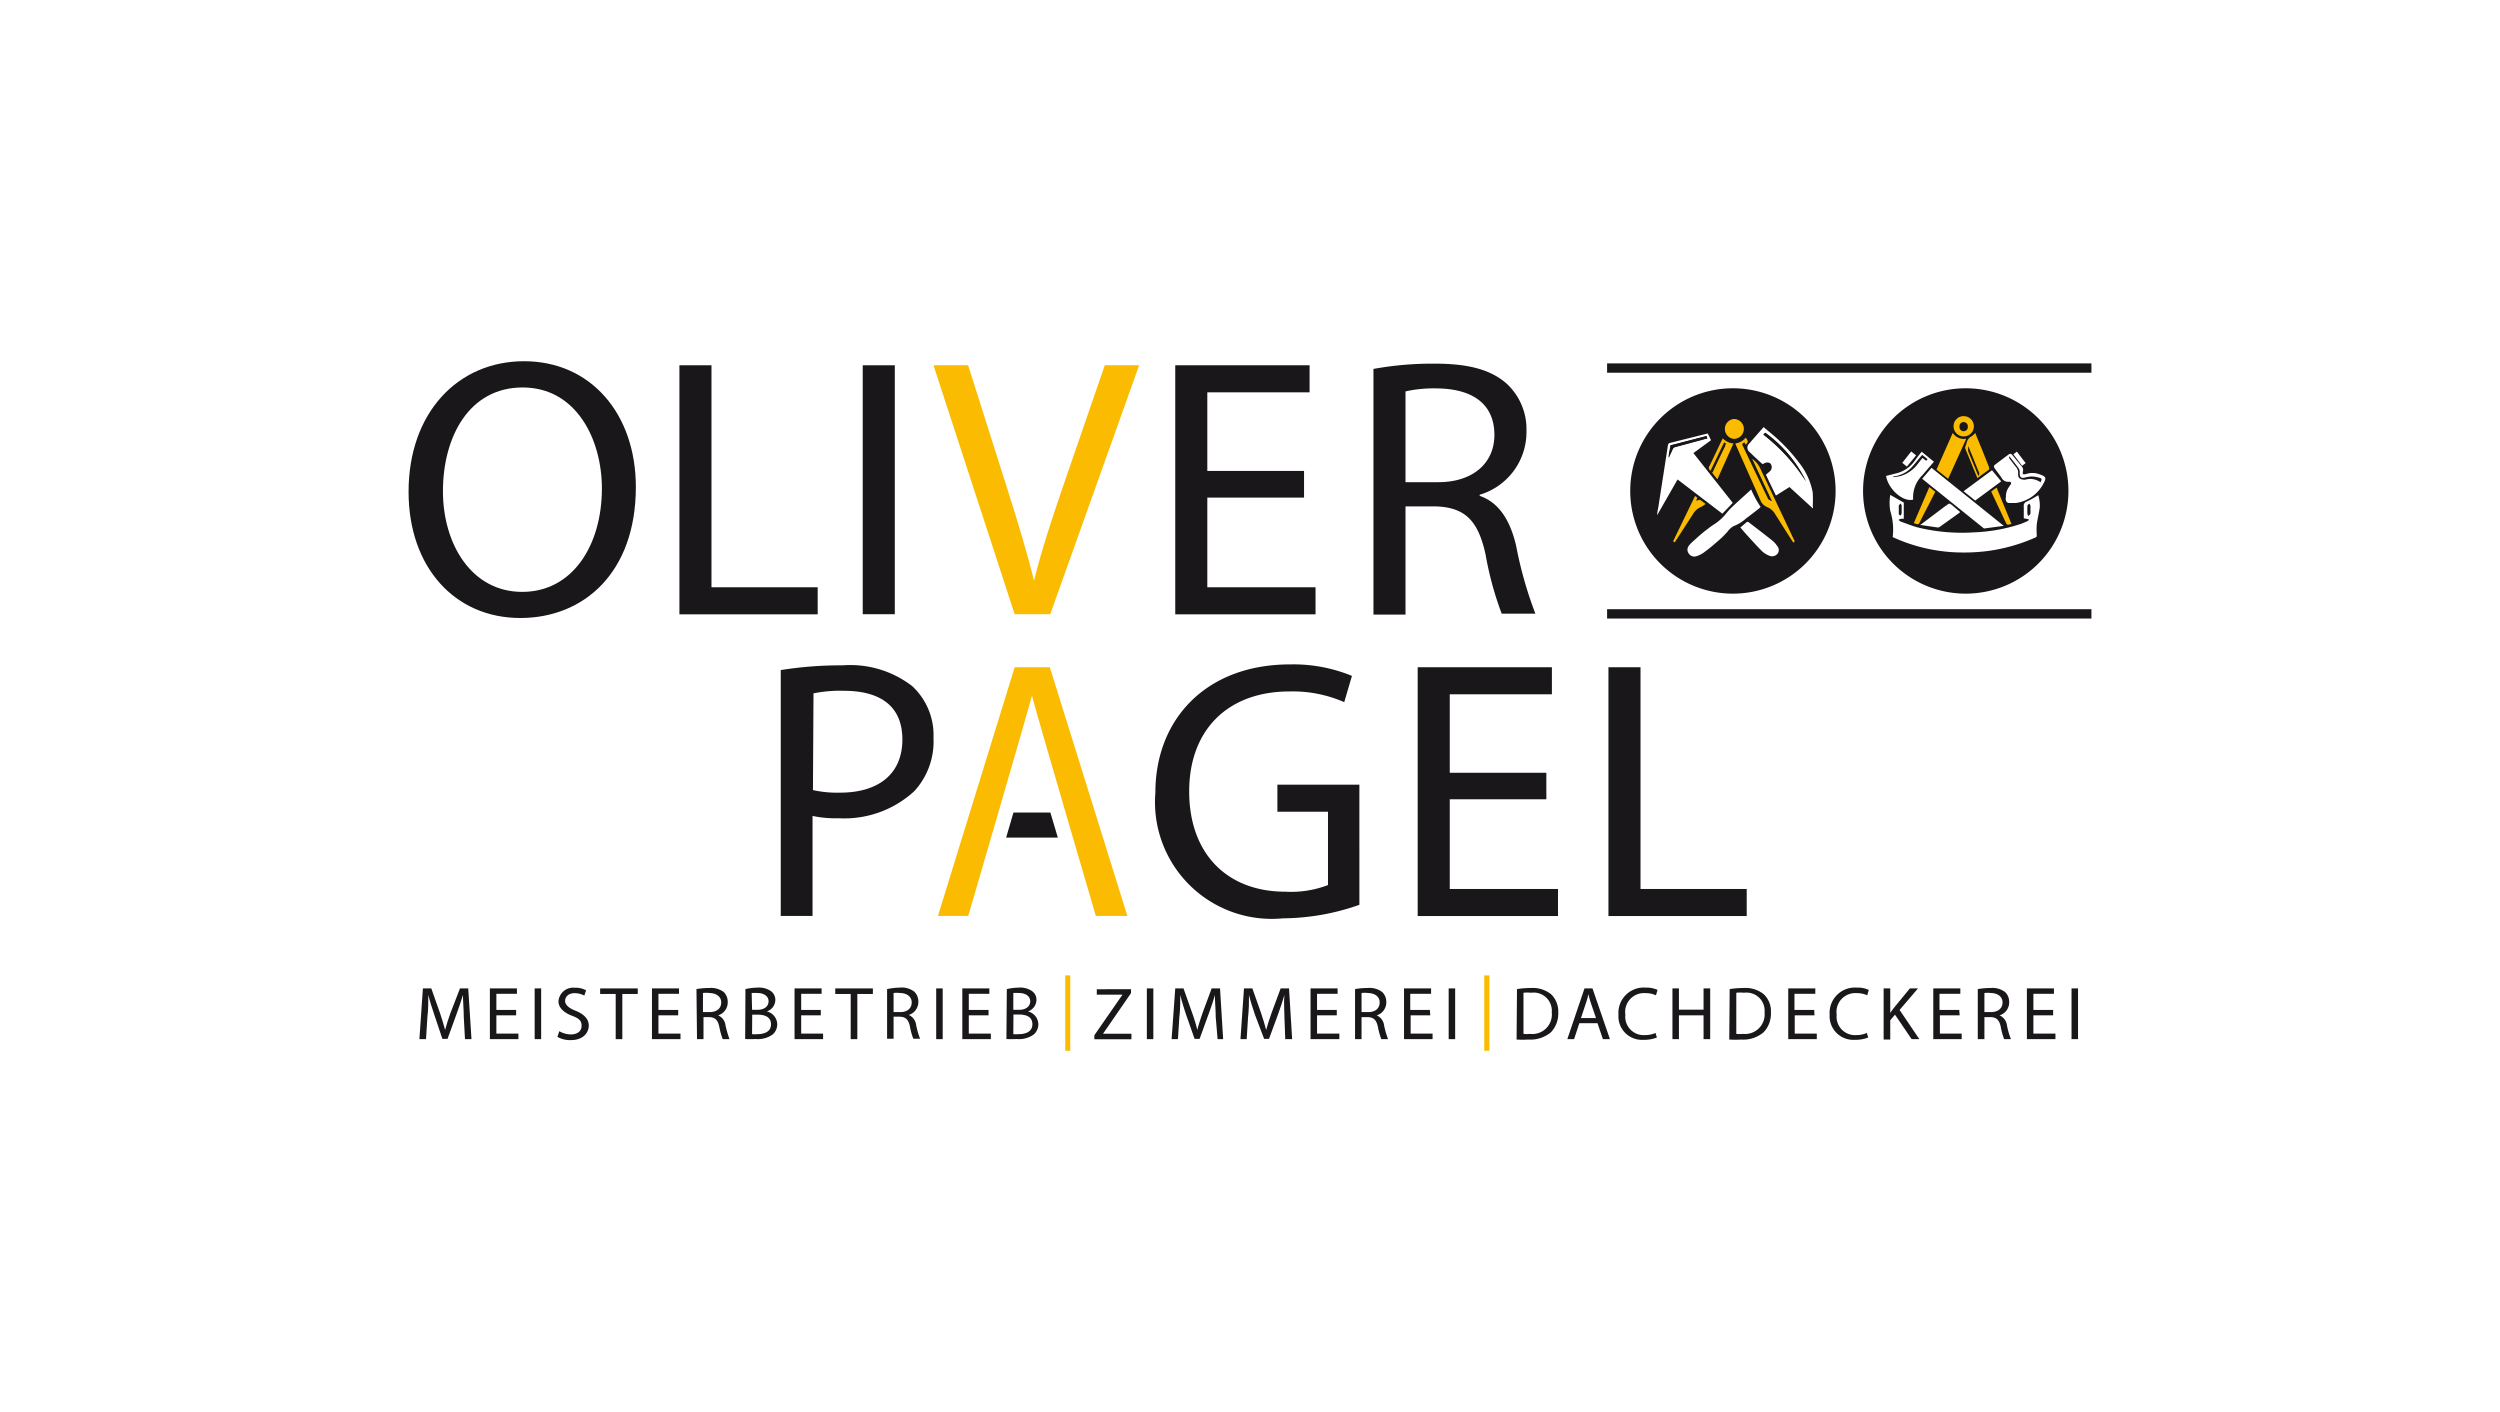 <svg xmlns="http://www.w3.org/2000/svg" viewBox="0 0 184.79 104.39"><defs><style>.cls-1{fill:#1a171b;}.cls-2{fill:#fabb00;}</style></defs><g id="Ebene_2" data-name="Ebene 2"><path class="cls-1" d="M126.2,32.4l-.06-.17-2.59.67s-.08,0-.08.06c0,.28-.09.56-.13.84h0l.27-.59a.27.27,0,0,1,.19-.17l2.17-.59Z"/><path class="cls-1" d="M130.48,32l-.14.13a13.6,13.6,0,0,1,3.17,3.47A9.51,9.51,0,0,0,130.48,32Z"/><path class="cls-1" d="M128.09,28.7a7.59,7.59,0,1,0,7.59,7.59A7.59,7.59,0,0,0,128.09,28.7Zm-5.6,9.38h0c0-.23.07-.45.1-.67.23-1.51.47-3,.7-4.53a.22.22,0,0,1,.1-.13l2.84-.71h0c.08.16.16.32.24.5l-1.3.95,2.91,3.68-.77.8L124,35.44Zm5.2,1.22c-.16.17-.32.35-.5.51-.39.35-.8.7-1.21,1a1.89,1.89,0,0,1-.58.3.49.49,0,0,1-.57-.19.47.47,0,0,1,0-.58,2,2,0,0,1,.24-.26c.39-.35.77-.71,1.18-1,.21-.18.46-.32.69-.49a4.59,4.59,0,0,0,.41-.36c.22-.23.4-.49.63-.71.43-.41.87-.8,1.31-1.2l.15-.14a7.28,7.28,0,0,0,.7,1.29l-.09.09c-.32.26-.65.51-1,.77a2.82,2.82,0,0,1-.89.55A1.36,1.36,0,0,0,127.69,39.3Zm3.72,1.6a.52.52,0,0,1-.62.18,1.67,1.67,0,0,1-.54-.33c-.43-.43-.83-.88-1.24-1.33l-.37-.43.47-.4a.15.15,0,0,1,.13,0c.6.46,1.19.91,1.78,1.38a1.65,1.65,0,0,1,.33.37A.45.45,0,0,1,131.41,40.9ZM134,37.58,132.27,36l-1,.63c-.25-.51-.49-1-.74-1.54l.31-.27a.41.41,0,0,0,0-.58.42.42,0,0,0-.28-.05,1.57,1.57,0,0,0-.28.12l-.62-.57-.34-.33a.41.41,0,0,1,0-.65c.17-.21.35-.4.52-.6l.52-.59,0,0,.38.32a13,13,0,0,1,2.25,2.32,5,5,0,0,1,1,2.2,9.2,9.2,0,0,1,0,1A.26.26,0,0,1,134,37.58Z"/><path class="cls-2" d="M127.34,32.4a1.24,1.24,0,0,0,.79.38l-1.19,2.65c-.12-.15-.23-.28-.33-.42s0-.1,0-.14c.3-.64.6-1.27.91-1.9,0,0,0-.11.08-.17l-.16-.1-1,2.09a.23.23,0,0,1-.08-.35C126.69,33.77,127,33.09,127.34,32.4Z"/><path class="cls-2" d="M128.9,31.72a.74.74,0,0,1-.75.72.74.74,0,0,1,0-1.47A.74.74,0,0,1,128.9,31.72Z"/><path class="cls-2" d="M123.79,40.09l-.12-.08,1.62-3.35.17.13-.09.22.29-.07.41.31a1.75,1.75,0,0,1-.32.21,1.3,1.3,0,0,0-.63.57Z"/><path class="cls-1" d="M123.34,33.8c0-.28.08-.56.13-.84,0,0,0-.06.08-.06l2.59-.67.06.17-.2.06-2.17.59a.27.27,0,0,0-.19.17l-.27.59Z"/><path class="cls-1" d="M130.34,32.11l.14-.13a9.51,9.51,0,0,1,3,3.6A13.6,13.6,0,0,0,130.34,32.11Z"/><path class="cls-2" d="M129.51,33.91a1.79,1.79,0,0,1,.57.65l2.53,5.35c.06.12.06.12-.06.2a.57.57,0,0,0-.08-.13c-.42-.65-.83-1.3-1.24-1.95a1.21,1.21,0,0,0-.61-.55.9.9,0,0,1-.5-.51l-1.83-4.12s0,0,0-.08a1.11,1.11,0,0,0,.75-.43c.19.3.19.3,0,.54l-.1-.18-.15.09a.3.3,0,0,0,0,.1c.61,1.29,1.22,2.57,1.84,3.86a.42.42,0,0,0,.09.16,2.12,2.12,0,0,0,.2.12l.05,0Z"/><path class="cls-1" d="M145.3,28.7a7.59,7.59,0,1,0,7.59,7.59A7.59,7.59,0,0,0,145.3,28.7Zm3.78,4.68c.21.28.42.56.65.85l-.27.2c-.21-.29-.42-.56-.64-.85Zm-1.84,1.38.68.82L146,37l-.86-.69Zm-5.16.63,0,0,.69-.81,5.34,4.29v0l-1.35.18a.18.18,0,0,1-.13,0Zm2.81,2.46-.08.07-1.4,1a.28.28,0,0,1-.25.06L142,38.81l-.07,0,1.79-1.35.16-.11c.21-.16.21-.16.42,0Zm-3.62-4.48.36.29c-.22.28-.45.54-.68.83l-.34-.28ZM140.11,35a2.33,2.33,0,0,0,1.39-.9c.17-.24.35-.47.54-.71l.91.74c-.29.33-.56.65-.86,1a2.29,2.29,0,0,0-.68,1.73v.07c-.75.2-1.84-.78-2-1.75Zm10.66,2.52c-.06.41-.16.82-.22,1.23a5.36,5.36,0,0,0,0,.8c0,.09,0,.14-.1.18a12.87,12.87,0,0,1-3.54,1,13.9,13.9,0,0,1-2.66.08,12.41,12.41,0,0,1-4.35-1.11l0,0a4.58,4.58,0,0,0-.18-1.94,3.58,3.58,0,0,1,0-1.18l1,.57a.12.12,0,0,1,0,.07v1.13a.77.77,0,0,0-.21,0,1.15,1.15,0,0,0-.17.06s.07.11.12.13c.45.16.89.34,1.35.46a13.75,13.75,0,0,0,4.1.35,12.56,12.56,0,0,0,3.48-.63l.39-.16a1.08,1.08,0,0,0,.18-.11v-.06l-.37-.08c0-.29,0-.58,0-.87a.33.33,0,0,1,.25-.38,8.45,8.45,0,0,0,.82-.46A2.62,2.62,0,0,1,150.77,37.53ZM149,37.18c-.15,0-.31,0-.46,0s-.23-.06-.27-.19,0-.2,0-.3a1.16,1.16,0,0,1,.18-.63l.17-.25c.07-.12,0-.22-.1-.2a.56.56,0,0,1-.59-.32c-.15-.22-.31-.42-.46-.63s-.1-.24.06-.36.6-.46.91-.68c.14-.11.18-.1.29,0l.69.84a.39.39,0,0,1,.1.41,1.1,1.1,0,0,0,0,.18.74.74,0,0,0,.21,0,1.44,1.44,0,0,1,1,0c.53.18.54.27.31.7A2.72,2.72,0,0,1,149,37.18Z"/><path class="cls-1" d="M150.08,37.67a1.4,1.4,0,0,1,0,.29c0,.06-.08.1-.12.16s-.1-.1-.1-.15a5.81,5.81,0,0,1,0-.59c0-.05.07-.09.11-.14s.1.09.11.14a1.4,1.4,0,0,1,0,.29Z"/><path class="cls-1" d="M140.56,37.68a2.8,2.8,0,0,1,0,.29.33.33,0,0,1-.1.14s-.11-.08-.11-.12q0-.32,0-.63s.07-.08.11-.12.09.08.1.13S140.56,37.58,140.56,37.68Z"/><path class="cls-1" d="M148.53,33.73c.23.3.47.59.69.9a.57.57,0,0,1,.07.34c0,.33.11.39.39.33a2.43,2.43,0,0,1,.47-.08,2,2,0,0,1,.54.08c.25.07.25.1.14.35a1.29,1.29,0,0,0-1.14-.19c-.36,0-.54-.11-.52-.47a.61.61,0,0,0-.14-.45c-.18-.22-.35-.45-.52-.68,0,0,0-.08,0-.12Z"/><path class="cls-1" d="M139.93,35.22a2.22,2.22,0,0,0,1.31-.61c.22-.24.42-.48.62-.73l.22-.26.4.32-.1.12-.28-.21-.33.42a2.47,2.47,0,0,1-1.3.92,5.24,5.24,0,0,1-.53.08Z"/><path class="cls-1" d="M143.48,34.75c-.09,0-.13-.08-.09-.18l1-2.28,0,0,.11.09Z"/><path class="cls-2" d="M144.34,32a1,1,0,0,0,1,.43L144,35.39l-.86-.68Z"/><path class="cls-2" d="M146.16,35.34l-.26-.63c-.2-.49-.4-1-.61-1.48a.34.34,0,0,1,0-.28,1.46,1.46,0,0,0,.07-.19.7.7,0,0,1,.37-.51A1.07,1.07,0,0,0,146,32c.18.45.36.88.54,1.32l.49,1.23s0,.13,0,.15Z"/><path class="cls-2" d="M144.4,31.5a.74.74,0,0,1,.74-.74.75.75,0,1,1-.74.74Z"/><path class="cls-2" d="M142.61,36l.44.35c-.16.3-.3.59-.45.88-.24.46-.48.92-.7,1.38-.06.13-.12.17-.26.12a.76.76,0,0,0-.18-.06Z"/><path class="cls-2" d="M147.18,36.33l.4-.29,1.1,2.69s0,0,0,0c-.34.09-.34.09-.48-.23Z"/><path class="cls-1" d="M145.5,33c.1.25.2.5.31.75.16.41.32.81.49,1.22,0,.09,0,.15-.08.19-.15-.38-.31-.76-.47-1.15-.09-.22-.19-.44-.27-.67a3.26,3.26,0,0,1,0-.33Z"/><path class="cls-1" d="M145.15,31.2a.3.3,0,0,1,.3.31.31.31,0,1,1-.61,0A.29.29,0,0,1,145.15,31.2Z"/><path class="cls-1" d="M47,36c0,6.33-3.85,9.68-8.54,9.68-4.85,0-8.26-3.76-8.26-9.33,0-5.83,3.63-9.65,8.54-9.65S47,30.57,47,36Zm-14.26.3c0,3.93,2.12,7.45,5.86,7.45s5.89-3.47,5.89-7.64c0-3.66-1.91-7.47-5.86-7.47S32.74,32.28,32.74,36.32Z"/><path class="cls-1" d="M50.22,27h2.37V43.41h7.85v2H50.22Z"/><path class="cls-1" d="M66.14,27V45.4H63.77V27Z"/><path class="cls-2" d="M75,45.4,69,27h2.56l2.87,9.05c.79,2.49,1.47,4.72,2,6.88h0c.52-2.13,1.28-4.45,2.1-6.85L81.66,27H84.2L77.63,45.4Z"/><path class="cls-1" d="M96.39,36.78H89.24v6.63h8v2H86.87V27H96.8v2H89.24v5.81h7.15Z"/><path class="cls-1" d="M101.52,27.27a24.27,24.27,0,0,1,4.55-.39c2.54,0,4.17.47,5.32,1.5a4.58,4.58,0,0,1,1.44,3.49,4.83,4.83,0,0,1-3.46,4.7v.08c1.42.49,2.26,1.8,2.7,3.71a29.39,29.39,0,0,0,1.42,5H111A24.25,24.25,0,0,1,109.81,41c-.55-2.54-1.53-3.49-3.68-3.57h-2.24v8h-2.37Zm2.37,8.37h2.43c2.53,0,4.14-1.39,4.14-3.49,0-2.37-1.72-3.41-4.22-3.44a9.69,9.69,0,0,0-2.35.22Z"/><path class="cls-1" d="M57.71,49.53a27.79,27.79,0,0,1,4.56-.35,7.5,7.5,0,0,1,5.15,1.53A4.93,4.93,0,0,1,69,54.55a5.42,5.42,0,0,1-1.42,3.93,7.63,7.63,0,0,1-5.61,2,7.93,7.93,0,0,1-1.91-.17V67.7H57.71Zm2.38,8.87a8.21,8.21,0,0,0,2,.19c2.86,0,4.61-1.39,4.61-3.93s-1.72-3.6-4.34-3.6a9.9,9.9,0,0,0-2.23.19Z"/><path class="cls-1" d="M100.48,66.88a17.25,17.25,0,0,1-5.65,1,8.63,8.63,0,0,1-9.43-9.28c0-5.48,3.79-9.49,9.95-9.49a11.35,11.35,0,0,1,4.58.85l-.57,1.94a9.47,9.47,0,0,0-4.06-.79c-4.48,0-7.4,2.78-7.4,7.39s2.81,7.41,7.1,7.41a7.63,7.63,0,0,0,3.16-.49V60H94.42V58h6.06Z"/><path class="cls-1" d="M114.3,59.08h-7.14v6.63h8v2H104.79V49.32h9.92v2h-7.55v5.8h7.14Z"/><path class="cls-1" d="M118.89,49.32h2.37V65.71h7.85v2H118.89Z"/><polygon class="cls-1" points="77.64 60.06 74.91 60.06 74.37 61.91 78.19 61.91 77.64 60.06"/><path class="cls-2" d="M76.28,51.42h0C76,52.51,71.57,67.7,71.57,67.7H69.33L75,49.32h2.6L83.33,67.7H81S76.53,52.48,76.28,51.42Z"/><rect class="cls-1" x="118.79" y="26.86" width="35.8" height="0.69"/><rect class="cls-1" x="118.79" y="45.03" width="35.8" height="0.69"/><path class="cls-1" d="M34.28,75.16c0-.52-.06-1.15-.06-1.62h0c-.13.44-.29.91-.48,1.43l-.66,1.82H32.7L32.1,75c-.18-.53-.33-1-.44-1.46h0c0,.47,0,1.1-.07,1.66l-.1,1.61H31l.26-3.75h.62l.64,1.81c.15.46.28.87.38,1.26h0c.1-.37.23-.79.4-1.26L34,73.06h.61l.24,3.75h-.48Z"/><path class="cls-1" d="M38.15,75.05H36.69V76.4h1.63v.41H36.21V73.06h2v.4H36.69v1.19h1.46Z"/><path class="cls-1" d="M40,73.06v3.75h-.48V73.06Z"/><path class="cls-1" d="M41.34,76.22a1.71,1.71,0,0,0,.86.24c.5,0,.79-.26.79-.64s-.2-.55-.71-.74-1-.54-1-1.07a1.09,1.09,0,0,1,1.21-1,1.6,1.6,0,0,1,.83.19l-.13.39a1.55,1.55,0,0,0-.71-.18c-.51,0-.71.31-.71.57s.23.52.75.72,1,.55,1,1.1-.43,1.08-1.32,1.08a1.89,1.89,0,0,1-1-.24Z"/><path class="cls-1" d="M45.51,73.47H44.36v-.41h2.78v.41H46v3.34h-.49Z"/><path class="cls-1" d="M50.13,75.05H48.67V76.4H50.3v.41H48.19V73.06h2v.4H48.67v1.19h1.46Z"/><path class="cls-1" d="M51.48,73.11a5,5,0,0,1,.93-.08,1.56,1.56,0,0,1,1.09.3,1,1,0,0,1,.29.72,1,1,0,0,1-.71,1v0a.92.92,0,0,1,.55.76,8.37,8.37,0,0,0,.29,1h-.5a5.54,5.54,0,0,1-.25-.9c-.11-.52-.31-.71-.75-.73H52v1.63h-.48Zm.48,1.7h.5c.52,0,.85-.28.85-.71s-.35-.69-.87-.7a1.63,1.63,0,0,0-.48,0Z"/><path class="cls-1" d="M55.1,73.11A4.3,4.3,0,0,1,56,73a1.55,1.55,0,0,1,1,.27.81.81,0,0,1,.31.66.91.91,0,0,1-.63.83h0a1,1,0,0,1,.77.94,1,1,0,0,1-.32.75,1.87,1.87,0,0,1-1.3.35,6.3,6.3,0,0,1-.75,0Zm.49,1.53H56c.51,0,.81-.27.81-.63s-.33-.61-.82-.61a2.83,2.83,0,0,0-.43,0Zm0,1.8a2.19,2.19,0,0,0,.4,0c.51,0,1-.18,1-.73S56.52,75,56,75h-.4Z"/><path class="cls-1" d="M60.67,75.05H59.22V76.4h1.62v.41H58.73V73.06h2v.4H59.22v1.19h1.45Z"/><path class="cls-1" d="M62.88,73.47H61.74v-.41h2.78v.41H63.37v3.34h-.49Z"/><path class="cls-1" d="M65.57,73.11A5,5,0,0,1,66.5,73a1.53,1.53,0,0,1,1.08.3,1,1,0,0,1,.3.72,1,1,0,0,1-.71,1v0a.94.94,0,0,1,.55.76,5.78,5.78,0,0,0,.29,1h-.5a4.63,4.63,0,0,1-.25-.9c-.11-.52-.31-.71-.75-.73h-.46v1.63h-.48Zm.48,1.7h.5c.51,0,.84-.28.84-.71s-.35-.69-.86-.7a1.63,1.63,0,0,0-.48,0Z"/><path class="cls-1" d="M69.68,73.06v3.75H69.2V73.06Z"/><path class="cls-1" d="M73.07,75.05H71.61V76.4h1.63v.41H71.13V73.06h2v.4H71.61v1.19h1.46Z"/><path class="cls-1" d="M74.42,73.11A4.19,4.19,0,0,1,75.3,73a1.53,1.53,0,0,1,1,.27.78.78,0,0,1,.31.66.91.91,0,0,1-.63.83h0a1,1,0,0,1,.77.94,1,1,0,0,1-.32.75,1.86,1.86,0,0,1-1.29.35,6.16,6.16,0,0,1-.75,0Zm.48,1.53h.44c.51,0,.81-.27.81-.63s-.33-.61-.82-.61a3,3,0,0,0-.43,0Zm0,1.8a2.25,2.25,0,0,0,.41,0c.5,0,1-.18,1-.73s-.44-.72-1-.72h-.4Z"/><path class="cls-2" d="M79.11,72.1v5.57h-.37V72.1Z"/><path class="cls-1" d="M80.89,76.52l2.08-3v0h-1.9v-.4H83.6v.29l-2.07,3h2.1v.41H80.89Z"/><path class="cls-1" d="M85.25,73.06v3.75h-.48V73.06Z"/><path class="cls-1" d="M89.86,75.16c0-.52-.06-1.15-.06-1.62h0c-.12.44-.28.91-.47,1.43l-.66,1.82h-.37L87.67,75c-.17-.53-.32-1-.43-1.46h0c0,.47,0,1.1-.07,1.66l-.1,1.61h-.47l.27-3.75h.61l.64,1.81a12.31,12.31,0,0,1,.38,1.26h0c.09-.37.23-.79.39-1.26l.67-1.81h.62l.23,3.75H90Z"/><path class="cls-1" d="M94.94,75.16c0-.52-.06-1.15,0-1.62h0c-.13.44-.28.91-.47,1.43l-.67,1.82h-.36L92.76,75c-.18-.53-.33-1-.44-1.46h0c0,.47,0,1.1-.07,1.66l-.1,1.61h-.46l.26-3.75h.62l.64,1.81c.15.46.28.87.38,1.26h0c.1-.37.23-.79.4-1.26l.67-1.81h.62l.23,3.75H95Z"/><path class="cls-1" d="M98.81,75.05H97.35V76.4H99v.41H96.87V73.06h2v.4H97.35v1.19h1.46Z"/><path class="cls-1" d="M100.16,73.11a5,5,0,0,1,.93-.08,1.53,1.53,0,0,1,1.08.3,1,1,0,0,1,.3.72,1,1,0,0,1-.71,1v0a.94.94,0,0,1,.55.76,6.84,6.84,0,0,0,.29,1h-.5a5.54,5.54,0,0,1-.25-.9c-.11-.52-.31-.71-.75-.73h-.46v1.63h-.48Zm.48,1.7h.5c.52,0,.84-.28.84-.71s-.35-.69-.86-.7a1.63,1.63,0,0,0-.48,0Z"/><path class="cls-1" d="M105.72,75.05h-1.45V76.4h1.62v.41h-2.11V73.06h2v.4h-1.54v1.19h1.45Z"/><path class="cls-1" d="M107.56,73.06v3.75h-.48V73.06Z"/><path class="cls-2" d="M110.09,72.1v5.57h-.38V72.1Z"/><path class="cls-1" d="M112.13,73.11a6.16,6.16,0,0,1,1-.08,2.19,2.19,0,0,1,1.52.46,1.77,1.77,0,0,1,.53,1.35,2,2,0,0,1-.54,1.46,2.35,2.35,0,0,1-1.66.54,7.34,7.34,0,0,1-.88,0Zm.48,3.31a2.33,2.33,0,0,0,.49,0,1.44,1.44,0,0,0,1.6-1.59,1.34,1.34,0,0,0-1.52-1.45,2.65,2.65,0,0,0-.57,0Z"/><path class="cls-1" d="M116.74,75.63l-.39,1.18h-.5l1.27-3.75h.59L119,76.81h-.52l-.4-1.18Zm1.23-.38-.37-1.08c-.08-.25-.14-.47-.19-.69h0a5.76,5.76,0,0,1-.19.68l-.36,1.09Z"/><path class="cls-1" d="M122.47,76.69a2.59,2.59,0,0,1-1,.17A1.74,1.74,0,0,1,119.63,75a1.87,1.87,0,0,1,2-2,2,2,0,0,1,.89.17l-.12.4a1.72,1.72,0,0,0-.76-.16A1.39,1.39,0,0,0,120.14,75a1.36,1.36,0,0,0,1.44,1.51,1.82,1.82,0,0,0,.79-.16Z"/><path class="cls-1" d="M124.1,73.06v1.57h1.82V73.06h.49v3.75h-.49V75.05H124.1v1.76h-.48V73.06Z"/><path class="cls-1" d="M127.85,73.11a6.34,6.34,0,0,1,1-.08,2.16,2.16,0,0,1,1.52.46,1.73,1.73,0,0,1,.53,1.35,2,2,0,0,1-.54,1.46,2.31,2.31,0,0,1-1.66.54,7.56,7.56,0,0,1-.88,0Zm.49,3.31a2.33,2.33,0,0,0,.49,0,1.45,1.45,0,0,0,1.6-1.59,1.34,1.34,0,0,0-1.52-1.45,2.65,2.65,0,0,0-.57,0Z"/><path class="cls-1" d="M134.12,75.05h-1.46V76.4h1.63v.41h-2.11V73.06h2v.4h-1.54v1.19h1.46Z"/><path class="cls-1" d="M138.09,76.69a2.63,2.63,0,0,1-1,.17A1.75,1.75,0,0,1,135.24,75a1.87,1.87,0,0,1,2-2,1.91,1.91,0,0,1,.89.17l-.11.4a1.79,1.79,0,0,0-.76-.16A1.39,1.39,0,0,0,135.76,75a1.36,1.36,0,0,0,1.44,1.51,1.88,1.88,0,0,0,.79-.16Z"/><path class="cls-1" d="M139.23,73.06h.49v1.81h0c.1-.15.2-.28.3-.41l1.15-1.4h.6l-1.36,1.59,1.46,2.16h-.57L140.07,75l-.35.41v1.43h-.49Z"/><path class="cls-1" d="M144.85,75.05h-1.46V76.4H145v.41H142.9V73.06h2v.4h-1.54v1.19h1.46Z"/><path class="cls-1" d="M146.19,73.11a5.12,5.12,0,0,1,.93-.08,1.55,1.55,0,0,1,1.09.3,1,1,0,0,1,.3.72,1,1,0,0,1-.71,1v0a.94.94,0,0,1,.55.76,5.78,5.78,0,0,0,.29,1h-.5a4.63,4.63,0,0,1-.25-.9c-.11-.52-.31-.71-.75-.73h-.46v1.63h-.49Zm.49,1.7h.49c.52,0,.85-.28.85-.71s-.35-.69-.86-.7a1.58,1.58,0,0,0-.48,0Z"/><path class="cls-1" d="M151.76,75.05H150.3V76.4h1.63v.41h-2.11V73.06h2v.4H150.3v1.19h1.46Z"/><path class="cls-1" d="M153.6,73.06v3.75h-.48V73.06Z"/></g></svg>